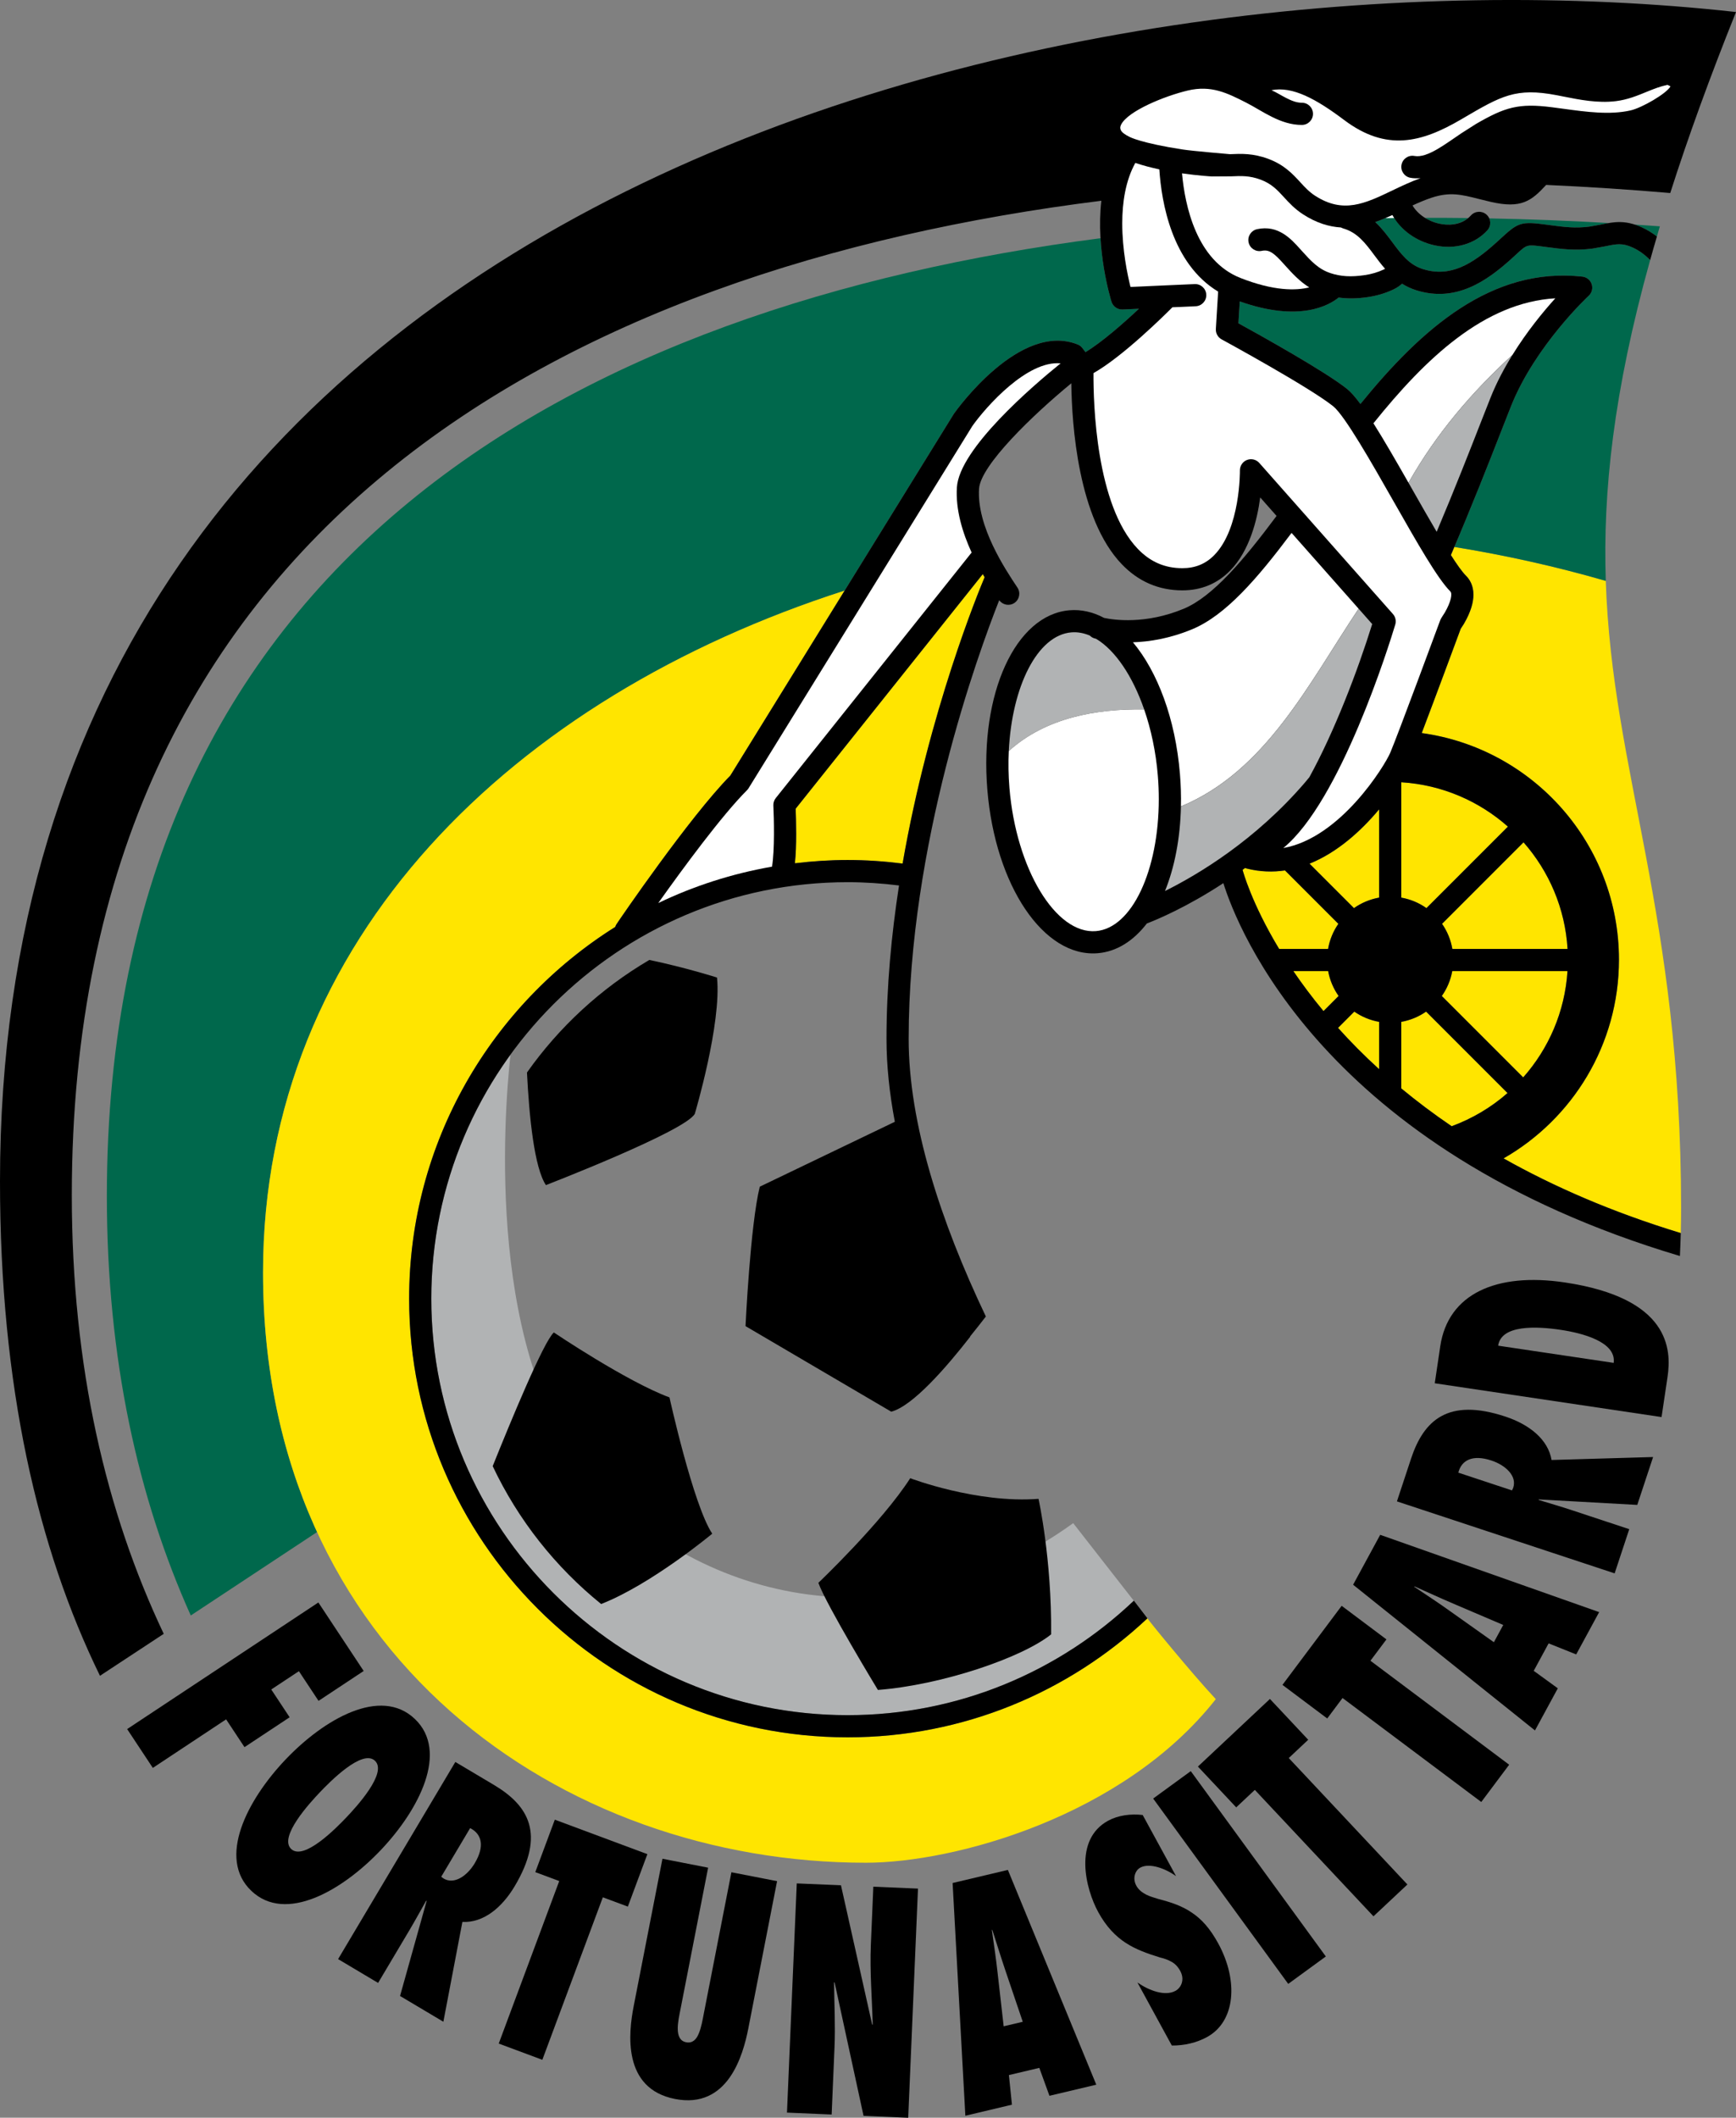 <?xml version="1.0" encoding="utf-8"?>
<!-- Generator: Adobe Illustrator 16.0.0, SVG Export Plug-In . SVG Version: 6.00 Build 0)  -->
<!DOCTYPE svg PUBLIC "-//W3C//DTD SVG 1.1//EN" "http://www.w3.org/Graphics/SVG/1.1/DTD/svg11.dtd">
<svg version="1.1" id="Layer_1" xmlns="http://www.w3.org/2000/svg" xmlns:xlink="http://www.w3.org/1999/xlink" x="0px" y="0px"
	 width="432.409px" height="527.302px" viewBox="0 0 432.409 527.302" enable-background="new 0 0 432.409 527.302"
	 xml:space="preserve">
<rect x="0" y="0" width="432.409" height="527.302" fill="#808080" stroke="none"/>
<g>
	<path fill="#B1B3B4" d="M267.315,379.253c-43.746,31.576-93.004,19.143-119.209-10.23c-27.177-30.463-22.641-90.914-20.962-106.386
		c-12.393,17.077-19.715,38.054-19.715,60.724c0,57.177,46.521,103.699,103.701,103.699c27.592,0,52.676-10.856,71.276-28.488
		L267.315,379.253z"/>
	<path fill="#FFE500" d="M320.064,216.731c-3.023,0.448-6.196,0.362-9.492-0.463c-0.152-0.037-0.293-0.094-0.435-0.155
		c-0.211,0.158-0.425,0.315-0.636,0.469c0.012,0.034,0.026,0.063,0.035,0.097c0.056,0.224,2.183,8.18,9.076,19.6h12.185
		c0.398-2.29,1.283-4.414,2.562-6.252L320.064,216.731z"/>
	<path fill="#FFE500" d="M343.516,266.22v-11.783c-2.265-0.404-4.358-1.286-6.182-2.55l-4.049,4.052
		C336.321,259.31,339.71,262.758,343.516,266.22"/>
	<path fill="#FFE500" d="M399.971,144.633v0.003c-12.422-3.595-25.034-6.393-37.717-8.449c-0.287,0.672-0.577,1.348-0.864,2.024
		c1.516,2.367,2.821,4.204,3.782,5.165c0.854,0.85,1.834,2.342,1.834,4.696c0,1.844-0.604,4.216-2.35,7.219
		c0,0-0.52,0.807-0.82,1.276c-0.741,1.997-6.164,16.66-9.703,25.958c27.747,3.835,49.122,27.623,49.122,56.424
		c0,21.189-11.578,39.656-28.74,49.482c12.334,6.943,26.912,13.348,44.127,18.592h0.013c0.05-2.086,0.076-4.178,0.076-6.287
		C418.73,227.082,401.55,192.453,399.971,144.633"/>
	<path fill="#FFE500" d="M333.42,247.99c-1.28-1.819-2.183-3.918-2.599-6.188h-8.663c2.149,3.158,4.632,6.497,7.5,9.951
		L333.42,247.99z"/>
	<path fill="#FFE500" d="M343.516,201.523c-4.364,5.232-10.301,10.696-17.325,13.523l11.063,11.064
		c1.84-1.298,3.967-2.202,6.264-2.613L343.516,201.523L343.516,201.523z"/>
	<path fill="#FFE500" d="M349.036,223.499c2.303,0.41,4.43,1.315,6.267,2.61l20.288-20.287c-7.169-6.35-16.399-10.414-26.555-11.043
		V223.499z"/>
	<path fill="#FFE500" d="M375.494,272.161l-20.276-20.275c-1.818,1.263-3.914,2.145-6.182,2.549v16.572
		c3.823,3.164,7.998,6.316,12.554,9.416C366.734,278.519,371.448,275.724,375.494,272.161"/>
	<path fill="#FFE500" d="M245.251,143.725c-0.155-0.256-0.302-0.507-0.457-0.773c-9.387,11.766-45.513,57.037-46.604,58.403
		c0.051,1.323,0.123,3.63,0.123,6.253c0,2.647-0.076,5.146-0.319,7.343c4.311-0.52,8.687-0.819,13.135-0.819
		c4.641,0,9.204,0.325,13.693,0.891v0.004C231.423,176.952,243.977,146.727,245.251,143.725"/>
	<path fill="#FFE500" d="M359.134,247.993l20.271,20.266c6.331-7.144,10.383-16.343,11.029-26.457h-28.701
		C361.317,244.073,360.417,246.173,359.134,247.993"/>
	<path fill="#FFE500" d="M379.487,209.734l-20.291,20.291c1.276,1.838,2.162,3.962,2.561,6.253h28.696
		C389.843,226.137,385.806,216.91,379.487,209.734"/>
	<path fill="#FFFFFF" d="M344.987,54.334c0.771-0.012,1.544-0.029,2.316-0.04c-0.161-0.256-0.334-0.507-0.478-0.771
		C346.22,53.804,345.608,54.072,344.987,54.334"/>
	<path fill="#00684C" d="M376.414,101.026l-2.396,6.089c-2.789,7.14-6.935,17.733-11.763,29.071
		c12.683,2.057,25.295,4.854,37.717,8.449c-0.729-22.09,1.885-47.013,11.052-79.881c-1.255-1.283-2.726-2.373-4.313-3.103
		c-2.619-1.204-4.066-0.902-6.703-0.354l-3.366,0.601c-4.289,0.56-7.579,0.123-11.385-0.381l-0.853-0.111
		c-4.059-0.536-4.059-0.536-6.58,1.786l-1.339,1.229c-6.19,5.602-13.841,10.917-23.654,7.872c-1.354-0.42-2.537-0.99-3.602-1.655
		c-0.488,0.437-1.153,0.981-2.316,1.513c-1.983,0.907-3.943,1.485-6.173,1.818c-2.707,0.406-5.063,0.422-7.308,0.117
		c-2.288,1.869-9.696,6.262-24.63,0.958c-0.12,1.964-0.258,4.226-0.334,5.452c5.13,2.817,21.565,11.953,27.041,16.333
		c0.967,0.775,2.083,2.052,3.347,3.763c15.166-18.678,32.659-34.216,55.288-31.715c1.072,0.119,1.983,0.854,2.317,1.882
		c0.34,1.027,0.047,2.158-0.75,2.892C395.58,73.774,382.428,86.028,376.414,101.026"/>
	<path fill="#00684C" d="M210.371,147.069c13.699-22.163,27.179-43.97,27.226-44.039c0.662-0.942,16.447-23.007,30.835-17.254
		c0.457,0.185,0.861,0.489,1.163,0.882l0.782,1.022c4.151-2.509,9.516-7.244,13.315-10.802l-4.078,0.18
		c-1.254,0.054-2.389-0.741-2.761-1.939c-0.167-0.536-2.237-7.358-2.735-15.806C144.457,76.165,26.616,138.465,26.616,297.802
		c0,40.67,7.79,75.217,20.899,104.443l31.465-20.777c-8.556-18.568-13.462-40.148-13.462-64.617
		C65.518,233.637,127.913,173.592,210.371,147.069"/>
	<path fill="#00684C" d="M409.015,56.634c1.302,0.598,2.537,1.368,3.691,2.253c0,0.003,0,0.006-0.006,0.009
		c0.255-0.851,0.485-1.682,0.744-2.543c-2.083-0.154-4.182-0.293-6.278-0.431C407.758,56.111,408.365,56.334,409.015,56.634"/>
	<path fill="#00684C" d="M365.662,54.291c-3.561-0.044-7.131-0.059-10.708-0.051c1.084,0.672,2.316,1.192,3.639,1.471
		C359.952,55.997,363.163,56.349,365.662,54.291"/>
	<path fill="#00684C" d="M346.792,60.302c2.25,3.023,4.192,5.635,7.676,6.715c6.744,2.095,12.199-1.16,18.309-6.691l1.307-1.195
		c4.09-3.771,4.916-4.009,11.048-3.201l0.851,0.114c3.702,0.489,6.378,0.844,9.945,0.379l2.959-0.533
		c0.63-0.13,1.248-0.253,1.878-0.359c-9.819-0.567-19.771-0.959-29.814-1.153c0.428,0.97,0.281,2.145-0.48,2.979
		c-3.107,3.416-7.972,4.821-13.014,3.756c-4.333-0.916-8.045-3.485-10.148-6.819c-0.772,0.01-1.547,0.028-2.316,0.04
		c-0.8,0.34-1.614,0.665-2.44,0.955C344.219,56.85,345.549,58.631,346.792,60.302"/>
	<path fill="#FFE500" d="M302.837,423.075c-6.287-6.744-17.098-20.021-17.033-20.121c-19.547,18.352-45.812,29.625-74.675,29.625
		c-60.226,0-109.223-48.996-109.223-109.22c0-38.977,20.533-73.226,51.334-92.561c0.073-0.23,0.17-0.456,0.308-0.667
		c0.729-1.119,18.227-26.739,28.365-37.022c1.501-2.429,15.085-24.406,28.458-46.042C127.913,173.59,65.518,233.636,65.518,316.849
		c0,95.408,74.41,146.959,150.16,146.959C237.675,463.81,279.792,452.343,302.837,423.075"/>
	<path d="M403.255,238.95c0-28.802-21.375-52.589-49.122-56.424c3.539-9.299,8.962-23.962,9.703-25.958
		c0.302-0.469,0.82-1.276,0.82-1.276c1.746-3.003,2.35-5.375,2.35-7.219c0-2.354-0.98-3.847-1.834-4.696
		c-0.961-0.961-2.268-2.798-3.782-5.165c5.194-12.092,9.671-23.533,12.627-31.096l2.396-6.089
		c6.015-14.999,19.166-27.252,19.298-27.375c0.797-0.734,1.09-1.865,0.75-2.892c-0.334-1.028-1.245-1.764-2.317-1.882
		c-22.629-2.5-40.121,13.037-55.288,31.715c-1.264-1.711-2.38-2.988-3.347-3.763c-5.476-4.38-21.911-13.516-27.041-16.333
		c0.076-1.226,0.214-3.488,0.334-5.452c14.934,5.304,22.342,0.911,24.63-0.958c2.244,0.305,4.601,0.289,7.308-0.117
		c2.229-0.333,4.188-0.911,6.173-1.818c1.163-0.532,1.828-1.077,2.316-1.513c1.063,0.665,2.247,1.235,3.602,1.655
		c9.813,3.045,17.464-2.271,23.654-7.872l1.339-1.229c2.521-2.322,2.521-2.322,6.58-1.786l0.853,0.111
		c3.807,0.504,7.096,0.94,11.385,0.381l3.366-0.601c2.637-0.548,4.084-0.85,6.703,0.354c1.588,0.729,3.059,1.819,4.313,3.103
		c0.535-1.926,1.102-3.886,1.685-5.868c-1.154-0.885-2.391-1.655-3.691-2.253c-4.269-1.963-7.115-1.371-10.131-0.744l-2.959,0.533
		c-3.567,0.464-6.243,0.11-9.945-0.379l-0.851-0.114c-6.132-0.809-6.958-0.57-11.048,3.201l-1.307,1.195
		c-6.108,5.531-11.563,8.786-18.309,6.691c-3.482-1.08-5.426-3.691-7.676-6.715c-1.242-1.671-2.572-3.453-4.245-5.013
		c1.468-0.514,2.893-1.125,4.28-1.765c1.992,3.713,5.959,6.605,10.626,7.589c5.042,1.065,9.905-0.34,13.014-3.756
		c1.025-1.128,0.946-2.875-0.182-3.901c-1.128-1.027-2.877-0.945-3.902,0.185c-2.558,2.811-6.299,2.383-7.79,2.068
		c-2.94-0.621-5.486-2.379-6.759-4.55c1.559-0.718,3.144-1.399,4.749-1.929c4.576-1.512,7.444-0.784,11.792,0.316l2.971,0.725
		c7.585,1.734,10.09-0.224,13.778-4.228c10.459,0.47,20.786,1.15,30.905,2.021c4.358-13.642,9.75-28.553,16.38-45.07
		C271.44-14.888,0,42.976,0,294.15c0,51.06,9.406,91.39,24.901,123.111l15.883-10.447c-14.323-30.217-22.898-66.328-22.898-109.235
		c0-166.249,123.308-230.912,256.443-247.595c-1.409,12.192,2.3,24.409,2.524,25.135c0.372,1.198,1.507,1.994,2.761,1.939
		l4.078-0.18c-3.801,3.558-9.164,8.292-13.315,10.802l-0.782-1.022c-0.302-0.393-0.706-0.697-1.163-0.882
		c-14.388-5.752-30.173,16.313-30.835,17.254c-0.094,0.136-52.644,85.163-55.683,90.081c-10.138,10.283-27.636,35.903-28.365,37.022
		c-0.138,0.211-0.234,0.437-0.308,0.667c-30.801,19.334-51.334,53.584-51.334,92.561c0,60.224,48.998,109.22,109.223,109.22
		c28.863,0,55.128-11.273,74.675-29.625c-1.125-1.441-2.259-2.925-3.397-4.425l0.018,0.023
		c-18.601,17.643-43.692,28.506-71.294,28.506c-57.18,0-103.701-46.522-103.701-103.699c0-57.185,46.521-103.704,103.701-103.704
		c4.336,0,8.603,0.299,12.797,0.819c-1.893,12.246-3.12,25.181-3.12,38.203c0,6.625,0.741,13.541,2.077,20.637l-33.639,16.16
		c-2.367,9.469-3.551,34.717-3.551,34.717l36.296,21.306c5.35-1.396,13.708-11.011,19.676-18.674
		c-0.021-0.041-0.038-0.082-0.062-0.117c-0.12-0.252-0.095-0.211,0.034,0.053c1.434-1.771,2.77-3.463,3.92-4.963
		c-11.35-23.801-19.229-48.17-19.229-69.117c0-48.467,17.259-95.836,22.556-109.238c0.867,1.203,2.528,1.518,3.771,0.691
		c1.266-0.847,1.61-2.562,0.765-3.831c-3.035-4.554-10.146-15.221-9.563-24.596c0.365-5.834,13.339-18.349,22.982-26.268
		c0.132,10.225,1.67,33.668,12.565,45.038c4.147,4.327,9.226,6.52,15.094,6.52c4.69,0,8.689-1.646,11.886-4.896
		c4.878-4.964,6.769-12.678,7.51-18.245c1.036,1.176,2.445,2.767,4.074,4.607c-8.114,10.866-15.853,20.093-23.145,23.118
		c-9.52,3.948-17.385,2.789-19.825,2.269c-2.739-1.462-5.634-2.143-8.599-1.9c-13.447,1.107-22.438,20.728-20.474,44.67
		c1.976,23.941,14.052,41.829,27.501,40.723c4.721-0.388,8.887-3.064,12.229-7.402c2.59-0.993,9.973-4.081,19.061-10.047
		c3.46,11.098,24.87,66.359,113.716,92.843c0.089-1.897,0.161-3.797,0.208-5.713c-17.215-5.244-31.793-11.647-44.127-18.592
		C391.677,278.605,403.255,260.139,403.255,238.95 M244.794,142.952c0.155,0.267,0.302,0.517,0.457,0.773
		c-1.274,3.001-13.828,33.227-20.429,71.303v-0.004c-4.489-0.565-9.053-0.891-13.693-0.891c-4.449,0-8.824,0.299-13.135,0.819
		c0.243-2.197,0.319-4.696,0.319-7.343c0-2.624-0.072-4.931-0.123-6.253C199.282,199.988,235.408,154.717,244.794,142.952
		 M379.405,268.259l-20.271-20.266c1.283-1.819,2.184-3.92,2.6-6.19h28.701C389.788,251.916,385.736,261.115,379.405,268.259
		 M390.453,236.278h-28.696c-0.397-2.291-1.283-4.415-2.561-6.253l20.291-20.291C385.806,216.91,389.843,226.137,390.453,236.278
		 M349.036,194.779c10.154,0.63,19.386,4.693,26.555,11.043l-20.288,20.287c-1.837-1.295-3.964-2.2-6.267-2.61V194.779z
		 M309.538,216.679c-0.009-0.034-0.023-0.063-0.035-0.097c0.211-0.154,0.425-0.311,0.636-0.469c0.142,0.062,0.281,0.119,0.435,0.155
		c3.296,0.825,6.469,0.911,9.492,0.463l13.295,13.295c-1.277,1.838-2.162,3.962-2.562,6.252h-12.185
		C311.72,224.858,309.593,216.903,309.538,216.679 M322.159,241.802h8.663c0.416,2.269,1.317,4.368,2.599,6.188l-3.762,3.763
		C326.791,248.299,324.309,244.96,322.159,241.802 M343.516,266.22c-3.806-3.461-7.194-6.91-10.229-10.282l4.049-4.052
		c1.822,1.264,3.917,2.146,6.182,2.55L343.516,266.22L343.516,266.22z M343.516,223.498c-2.297,0.412-4.424,1.315-6.264,2.613
		l-11.063-11.064c7.024-2.827,12.961-8.291,17.325-13.523L343.516,223.498L343.516,223.498z M349.036,271.007v-16.572
		c2.268-0.404,4.362-1.286,6.182-2.549l20.276,20.275c-4.046,3.563-8.76,6.356-13.904,8.262
		C357.034,277.323,352.859,274.171,349.036,271.007"/>
	<path d="M166.756,347.945c-10.654-3.942-28.802-16.172-28.802-16.172c-2.549,2.263-10.786,22.207-15.233,33.287
		c6.331,13.396,15.614,25.113,27.013,34.33c12.549-4.91,27.674-17.514,27.674-17.514
		C172.674,374.775,166.756,347.945,166.756,347.945"/>
	<path d="M258.681,373.2c-15.387,1.184-31.957-5.134-31.957-5.134c-7.102,11.052-22.882,26.045-22.882,26.045
		c1.973,5.521,14.829,26.673,14.829,26.673c15.709-1.201,35.777-7.939,43.148-13.841C261.998,388.234,258.681,373.2,258.681,373.2"
		/>
	<path d="M173.067,277.329c0,0,6.709-22.49,5.525-33.932c0,0-7.863-2.5-16.853-4.377c-12.051,7.074-22.444,16.652-30.479,28.025
		c0.549,11.021,1.816,23.678,4.721,28.037C135.981,295.083,170.701,281.671,173.067,277.329"/>
	<polygon points="31.67,430.527 79.299,399.005 90.586,416.062 79.342,423.503 74.452,416.113 67.566,420.667 72.144,427.587 
		60.899,435.027 56.322,428.107 38.065,440.195 	"/>
	<path d="M103.323,427.997c8.522,8.104,1.104,22.582-8.5,32.684c-9.604,10.103-23.692,18.24-32.216,10.131
		c-8.521-8.104-1.103-22.582,8.502-32.684C80.713,428.032,94.8,419.894,103.323,427.997 M72.524,460.382
		c3.171,3.018,11.281-5.269,13.734-7.846c2.453-2.578,10.315-11.099,7.146-14.109c-3.17-3.018-11.281,5.268-13.733,7.846
		C77.218,448.855,69.356,457.37,72.524,460.382"/>
	<path d="M99.643,496.984l6.645-23.725l-0.174,0.07c-1.384,2.438-2.72,4.903-4.154,7.313l-7.783,13.09l-9.962-5.93l29.202-49.084
		l9.62,5.719c8.643,5.146,12.877,12.246,5.172,25.201c-3.215,5.408-7.838,9.176-13.034,8.906l-4.739,24.854L99.643,496.984z
		 M110.496,467.741c2.635,1.569,5.873-0.646,7.77-3.839c2.556-4.295,1.688-7.282-1.163-8.713l-7.203,12.111L110.496,467.741z"/>
	<polygon points="124.226,508.833 139.295,468.368 133.332,466.146 138.198,453.087 161.25,461.671 156.385,474.73 150.157,472.417 
		135.086,512.876 	"/>
	<path d="M193.556,468.396l-7.16,36.656c-1.321,6.762-5.095,20.15-18.253,17.578c-13.158-2.572-11.616-16.396-10.295-23.156
		l7.16-36.656l11.376,2.222l-6.885,35.244c-0.29,1.487-0.724,3.409-0.68,4.957c0.029,1.629,0.521,2.959,2.083,3.264
		c1.617,0.315,2.574-0.732,3.144-2.162c0.64-1.494,0.962-3.439,1.238-4.852l6.898-35.314L193.556,468.396z"/>
	<path d="M198.461,468.954l11.011,0.469l7.787,34.752l0.12-0.146c-0.173-6.604-0.747-13.147-0.466-19.733l0.618-14.525l11.125,0.476
		l-2.436,57.059l-11.123-0.475l-7.225-33.287l-0.12,0.146c0.054,5.386,0.34,10.705,0.111,16.078l-0.713,16.729l-11.127-0.476
		L198.461,468.954z"/>
	<path d="M261.4,521.835l-2.525-6.949l-7.573,1.793l0.756,7.371l-11.606,2.754l-3.173-57.949l13.767-3.258l22.022,53.473
		L261.4,521.835z M254.752,503.407l-4.274-12.615c-1.15-3.388-2.212-6.867-3.311-10.267l-0.108,0.023
		c0.489,3.545,1.05,7.147,1.431,10.717l1.509,13.267L254.752,503.407z"/>
	<path d="M283.317,493.628c2.918,2.033,6.891,3.492,9.479,2.074c1.397-0.763,2.376-2.761,1.178-4.957
		c-0.652-1.195-1.424-1.898-2.319-2.355c-0.851-0.486-1.775-0.756-2.748-1.002c-3.12-0.973-5.918-1.945-8.521-3.633
		c-2.52-1.646-4.84-4.008-6.838-7.664c-3.193-5.848-6.208-18.012,2.47-22.752c2.443-1.33,5.632-1.775,8.607-1.418l8.314,15.229
		c-2.578-1.875-6.583-3.397-8.925-2.121c-1.197,0.65-2.026,2.572-0.973,4.5c0.577,1.066,1.535,1.752,2.52,2.25
		c0.985,0.498,2.099,0.757,2.969,1.056c3.233,0.826,5.946,1.758,8.329,3.393c2.429,1.611,4.531,3.914,6.601,7.705
		c5.077,9.312,4.257,19.424-2.824,23.285c-2.593,1.418-5.634,2.127-8.754,2.104L283.317,493.628z"/>
	
		<rect x="279.985" y="461.68" transform="matrix(0.589 0.808 -0.808 0.589 504.727 -57.161)" width="57.116" height="11.593"/>
	<polygon points="342.11,477.15 312.558,445.669 307.92,450.021 298.381,439.861 316.32,423.027 325.855,433.188 321.01,437.741 
		350.562,469.224 	"/>
	<polygon points="368.96,448.681 334.405,422.794 330.59,427.886 319.437,419.523 334.185,399.837 345.338,408.198 341.354,413.513 
		375.91,439.404 	"/>
	<path d="M392.603,411.941l-6.866-2.754l-3.712,6.838l6,4.354l-5.689,10.488l-45.299-36.281l6.747-12.428l54.539,19.248
		L392.603,411.941z M374.433,404.605l-12.245-5.227c-3.294-1.396-6.596-2.93-9.858-4.377l-0.06,0.1
		c2.972,1.992,6.026,3.979,8.938,6.076l10.893,7.723L374.433,404.605z"/>
	<path d="M407.817,374.712l-24.599-1.371l0.108,0.158c2.681,0.826,5.376,1.594,8.036,2.473l14.458,4.781l-3.64,11.004l-54.23-17.924
		l3.516-10.629c3.155-9.545,9.18-15.218,23.49-10.488c5.971,1.975,10.652,5.678,11.508,10.811l25.295-0.737L407.817,374.712z
		 M376.923,370.423c0.964-2.912-1.897-5.596-5.426-6.762c-4.746-1.564-7.471-0.076-8.253,3.018l13.377,4.424L376.923,370.423z"/>
	<path d="M357.374,344.425l1.371-9.217c1.942-13.037,13.928-18.435,31.011-15.892c26.071,3.892,26.637,16.554,25.601,23.521
		l-1.491,10.002L357.374,344.425z M401.938,339.345c0.699-5.238-7.854-7.43-13.176-8.221c-6.144-0.92-14.817-1.289-15.598,3.938
		L401.938,339.345z"/>
	<path fill="#FFFFFF" d="M338.413,151.568c-4.066-4.598-10.966-12.394-16.705-18.879c-8.537,11.379-16.415,20.53-24.768,23.996
		c-5.594,2.317-10.674,3.107-14.742,3.242c6.123,7.307,10.573,19.028,11.704,32.748c0.229,2.773,0.308,5.487,0.249,8.121
		C315.318,191.973,325.923,170.284,338.413,151.568"/>
	<path fill="#B1B3B4" d="M338.413,151.568c-12.489,18.716-23.095,40.405-44.262,49.228c-0.17,7.95-1.582,15.173-3.971,21.062
		c8.361-4.165,22.494-12.633,34.831-26.978c0.381-0.441,0.75-0.902,1.125-1.358c6.221-11.284,12.064-26.558,15.653-38.134
		C341.427,154.974,340.182,153.57,338.413,151.568"/>
	<path fill="#FFFFFF" d="M342.101,105.397c2.462,3.886,5.358,8.887,8.736,14.811c6.936-12.303,15.844-22.63,25.884-31.828
		c3.624-5.864,7.667-10.775,10.686-14.104C369.731,75.311,355.112,89.192,342.101,105.397"/>
	<path fill="#B1B3B4" d="M350.837,120.208c0.357,0.627,0.715,1.255,1.084,1.904c2.004,3.526,4.034,7.094,5.93,10.307
		c4.507-10.657,8.376-20.549,11.021-27.316l2.417-6.132c1.506-3.763,3.404-7.321,5.432-10.591
		C366.681,97.578,357.772,107.905,350.837,120.208"/>
	<path fill="#B1B3B4" d="M284.996,176.649c-2.883-8.326-7.204-14.735-11.979-17.59c-0.236-0.06-0.406-0.108-0.45-0.123
		c-0.438-0.136-0.807-0.379-1.107-0.681c-1.512-0.642-3.056-0.926-4.603-0.798c-8.462,0.696-14.813,13.453-15.583,29.55
		C260.436,178.714,273.057,176.445,284.996,176.649"/>
	<path fill="#FFFFFF" d="M284.996,176.649c-11.938-0.204-24.561,2.065-33.724,10.358c-0.142,2.959-0.095,6.029,0.16,9.16
		c1.661,20.161,11.525,36.497,21.542,35.672c9.032-0.743,15.662-15.231,15.662-32.854c0-1.92-0.076-3.877-0.24-5.858
		C287.908,187.187,286.704,181.583,284.996,176.649"/>
	<path fill="#FFFFFF" d="M332.061,101.144c2.9,2.32,9.646,14.174,15.06,23.7c5.871,10.317,10.937,19.228,14.146,22.438
		c0.511,0.508,0.199,2.514-1.386,5.228l-0.772,1.217c-0.108,0.166-0.29,0.48-0.357,0.665c-0.104,0.287-10.644,28.79-12.472,33.059
		c-1.39,3.233-12.372,21.189-26.631,23.704c14.268-11.667,26.398-50.694,27.888-55.633c0.278-0.917,0.059-1.91-0.574-2.628
		l-33.293-37.623c-0.765-0.866-1.989-1.162-3.067-0.744c-1.074,0.417-1.777,1.462-1.764,2.618
		c0.006,0.144,0.145,14.452-6.401,21.092c-2.145,2.178-4.739,3.237-7.937,3.237c-4.365,0-7.995-1.576-11.101-4.816
		c-10.425-10.869-11.077-36.256-11.033-43.758c7.229-4.065,17.666-14.385,19.658-16.39l5.798-0.255
		c1.525-0.067,2.707-1.356,2.64-2.881c-0.067-1.523-1.355-2.704-2.883-2.637c0,0-12.574,0.555-15.993,0.706
		c-0.762-3.05-2.054-9.182-2.054-15.82c0-5.174,0.803-10.613,3.255-15.059c1.91,0.649,3.961,1.179,5.985,1.611
		c0.523,8.123,3.088,23.457,14.646,30.429l-0.568,9.306c-0.063,1.071,0.498,2.083,1.441,2.596
		C304.504,84.623,326.058,96.345,332.061,101.144"/>
	<path fill="#FFFFFF" d="M344.615,67.128c-1.497,0.686-2.991,1.124-4.693,1.377c-3.36,0.505-5.997,0.347-8.549-0.505
		c-3.018-1.009-4.822-3.006-7.113-5.534l-0.369-0.41c-2.322-2.585-5.508-6.127-10.771-4.992c-1.488,0.321-2.44,1.79-2.118,3.281
		s1.79,2.439,3.284,2.117c1.928-0.415,3.158,0.684,5.502,3.289l0.381,0.423c1.734,1.919,3.527,3.873,5.936,5.385
		c-3.277,0.816-8.747,0.948-17.12-2.342c-10.973-4.308-13.841-18.029-14.566-26.054c4.022,0.573,7.122,0.757,7.471,0.776
		c0.006,0,4.718-0.029,4.718-0.029c2.584-0.113,4.629-0.202,7.377,0.816c2.732,1.015,4.166,2.571,5.817,4.371
		c1.267,1.378,2.701,2.944,4.787,4.286c3.322,2.147,6.451,3.076,9.419,3.258c0.176,0.097,0.363,0.18,0.565,0.239
		c3.557,1.028,5.517,3.667,7.793,6.721c0.813,1.094,1.673,2.232,2.634,3.333C344.884,66.995,344.764,67.06,344.615,67.128"/>
	<path fill="#FFFFFF" d="M281.389,34.104c-1.187-0.577-1.995-1.167-2.229-1.746c-0.161-0.387-0.199-0.766,0.104-1.359
		c1.727-3.36,10.755-7.074,16.604-8.464c5.848-1.389,9.876,0.656,14.537,3.022c3.983,2.021,8.508,5.593,13.9,5.549
		c1.526-0.013,2.754-1.258,2.739-2.785c-0.012-1.525-1.257-2.752-2.783-2.739c-2.593,0.021-5.3-2.15-7.559-3.122
		c5.238-1.056,11.159,2.197,18.104,7.421c10.491,7.893,19.236,5.646,29.146-0.157l0.39-0.23c9.615-5.634,13.216-7.74,23.426-5.786
		l1.693,0.333c3.984,0.792,8.499,1.692,13.022,1.144c2.886-0.352,5.347-1.362,7.729-2.342c1.752-0.721,3.422-1.361,5.13-1.715
		c0.354,0.151,0.595,0.278,0.75,0.378c-0.955,1.768-7.075,5.333-9.958,5.988c-5.146,1.166-11.01,0.366-16.673-0.407l-2.871-0.382
		c-8.354-1.066-11.713-0.021-18.911,4.135l-3.671,2.336c-3.759,2.49-8.432,6.259-11.704,5.656c-1.497-0.277-2.94,0.715-3.214,2.215
		c-0.278,1.5,0.715,2.94,2.212,3.217c0.841,0.157,1.69,0.168,2.54,0.089c-2.449,0.888-4.749,1.975-6.973,3.042
		c-6.851,3.29-12.261,5.887-19.292,1.348c-1.488-0.959-2.569-2.136-3.715-3.384c-1.866-2.032-3.981-4.334-7.963-5.811
		c-3.798-1.408-6.722-1.28-9.542-1.156c0,0-9.29-0.788-11.723-1.162C284.155,35.617,281.389,34.104,281.389,34.104"/>
	<path fill="#FFFFFF" d="M238.346,121.358c-0.349,5.575,1.406,11.275,3.668,16.219l-48.785,61.14
		c-0.419,0.523-0.631,1.182-0.599,1.853c0.154,3.24,0.356,11.019-0.333,15.221c-9.967,1.74-19.482,4.809-28.333,9.063
		c6.16-8.666,15.854-21.848,22.103-28.099c0.151-0.151,0.286-0.319,0.397-0.501l55.734-90.18
		c3.437-4.847,13.676-16.387,21.983-15.601C257.169,96.14,238.947,111.748,238.346,121.358"/>
</g>
</svg>
